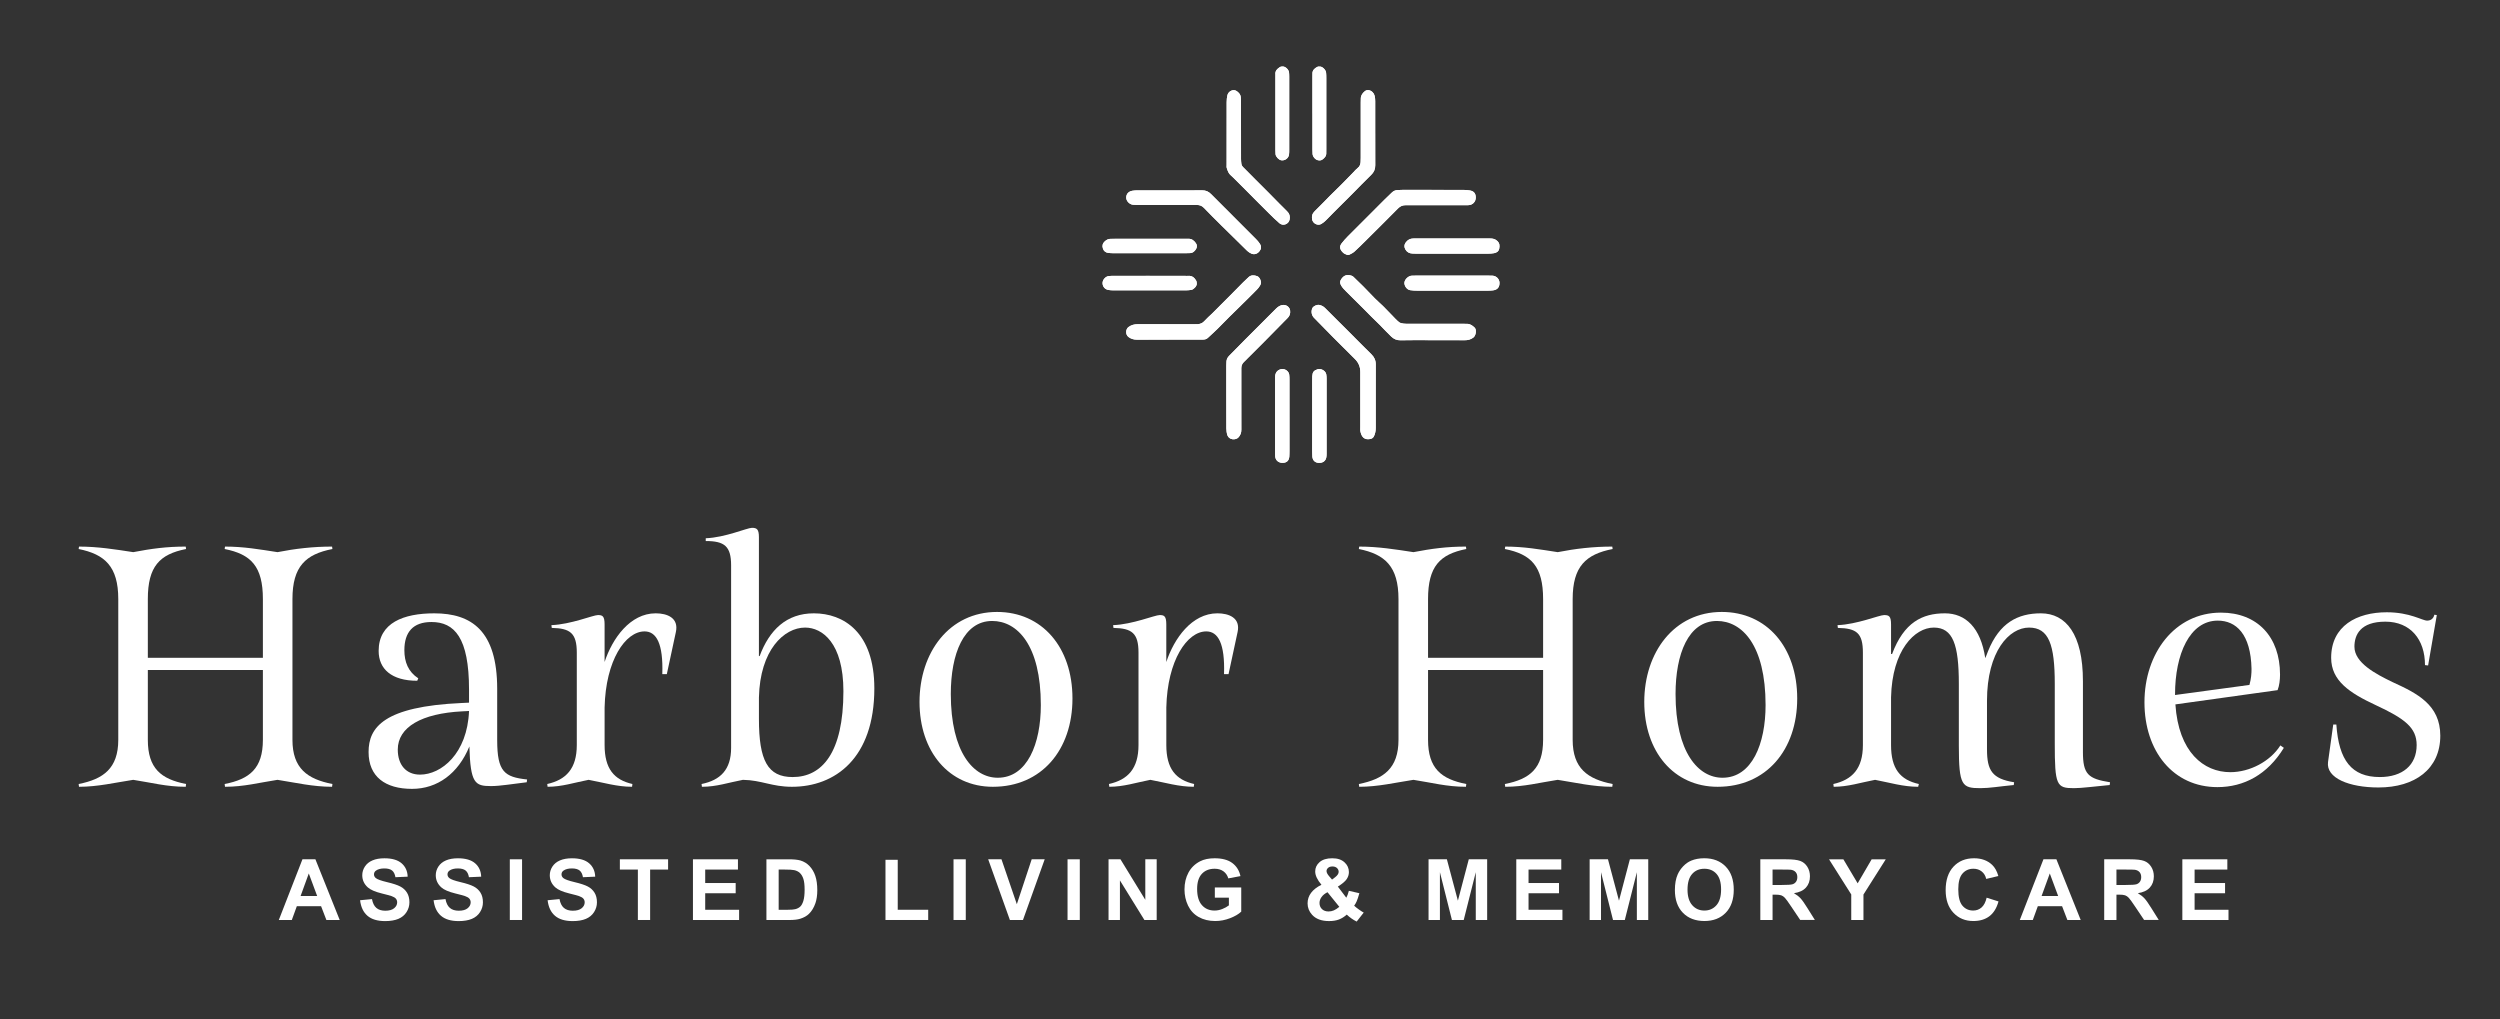 <?xml version="1.0" encoding="UTF-8"?>
<svg xmlns="http://www.w3.org/2000/svg" id="Layer_1" viewBox="0 0 2359 962">
  <rect x="0" y="0" width="2359" height="962" fill="#333333" stroke="none"/>
  <defs>
    <style>.cls-1{fill:#fff;stroke-width:0px;}</style>
  </defs>
  <path class="cls-1" d="M1351.44,321.01c10.15,0,20.31-.05,30.46.03,3.11.03,5.84-.62,8.36-2.55,2.45-1.88,3.35-7.43,1.06-9.49-1.92-1.72-4.03-3.43-6.91-3.4-1.27.01-2.54-.06-3.81-.06-16.59,0-33.18,0-49.77,0-2.08,0-4.19.1-6.25-.16-1.57-.2-3.4-.52-4.56-1.47-2.49-2.04-4.64-4.5-6.91-6.81-2.58-2.63-5.08-5.34-7.71-7.92-2.69-2.64-5.55-5.11-8.22-7.77-3.68-3.68-7.21-7.51-10.87-11.22-3.03-3.06-6.15-6.05-9.27-9.02-.5-.48-1.19-.84-1.86-1.06-4.26-1.39-7.29-.26-9.71,3.45-1.31,2-1.14,3.86.03,5.84,1.3,2.2,3.02,4.01,4.85,5.76,2.67,2.56,5.24,5.21,7.86,7.81,2.68,2.67,5.38,5.32,8.05,8,2.61,2.61,5.17,5.27,7.79,7.87,2.62,2.6,5.32,5.13,7.92,7.75,3.62,3.65,7.07,7.46,10.8,10.99,2.37,2.25,5.11,3.6,8.74,3.51,9.97-.27,19.94-.09,29.91-.09Z"></path>
  <path class="cls-1" d="M1392.54,186.34c0-3.71-1.78-5.98-5.5-6.61-2.13-.36-4.32-.53-6.49-.53-19.04-.04-38.08-.03-57.12-.02-1.54,0-3.08.1-4.62.15-2.19.07-4.01.93-5.57,2.47-2.19,2.17-4.47,4.24-6.65,6.42-11.62,11.59-23.23,23.18-34.8,34.82-2.04,2.05-3.97,4.22-5.74,6.5-2.22,2.85-2.17,5.55,1.27,8.87.94.91,2.28,1.48,3.53,1.97.69.27,1.7.3,2.34-.02,1.69-.83,3.46-1.69,4.84-2.93,3.56-3.22,6.95-6.62,10.36-10,10.29-10.23,20.6-20.43,30.78-30.76,2.15-2.18,4.44-3.07,7.47-3.06,18.13.09,36.27.05,54.4.04,1.54,0,3.08.01,4.62-.06,4.03-.2,6.87-3.22,6.88-7.25Z"></path>
  <path class="cls-1" d="M1370.33,239.37c11.24,0,22.48.02,33.72-.02,1.9,0,3.82-.11,5.68-.44,2.47-.44,4.45-1.69,4.95-4.38.5-2.66.43-5.04-1.89-7.19-2.02-1.87-4.17-2.31-6.68-2.31-23.93.01-47.86.05-71.79-.04-3.52-.01-6.06,1.22-8.03,4.06-1.4,2.02-1.4,4.16-.17,6.31,1.46,2.55,3.6,3.71,6.41,3.87,1.36.08,2.72.14,4.07.14,11.24.01,22.48,0,33.72,0Z"></path>
  <path class="cls-1" d="M1370.26,260.07c-11.51,0-23.02,0-34.53,0-1.27,0-2.54,0-3.8.09-2.93.2-6.22,3.27-6.67,6.16-.48,3.09,2.13,6.96,5.3,7.47,2.31.37,4.69.46,7.04.47,22.02.03,44.04.03,66.07,0,1.72,0,3.45-.08,5.15-.28,4.13-.49,6.23-3.02,6.11-7.21-.1-3.52-2.97-6.43-6.6-6.63-1.45-.08-2.9-.07-4.35-.08-11.24,0-22.47,0-33.71,0Z"></path>
  <path class="cls-1" d="M1351.44,321.01c-9.97,0-19.95-.18-29.91.09-3.63.1-6.37-1.26-8.74-3.51-3.73-3.53-7.18-7.34-10.8-10.99-2.6-2.62-5.3-5.15-7.92-7.75-2.62-2.6-5.18-5.26-7.79-7.87-2.67-2.68-5.37-5.33-8.05-8-2.62-2.61-5.19-5.26-7.86-7.81-1.83-1.75-3.55-3.56-4.85-5.76-1.17-1.98-1.34-3.84-.03-5.84,2.43-3.7,5.45-4.84,9.71-3.45.67.22,1.35.58,1.86,1.06,3.12,2.97,6.24,5.96,9.27,9.02,3.66,3.7,7.19,7.53,10.87,11.22,2.66,2.67,5.53,5.13,8.22,7.77,2.63,2.58,5.13,5.29,7.71,7.92,2.27,2.31,4.41,4.77,6.91,6.81,1.16.95,2.98,1.26,4.56,1.47,2.06.26,4.16.16,6.25.16,16.59,0,33.18,0,49.77,0,1.27,0,2.54.07,3.81.06,2.88-.03,4.99,1.68,6.91,3.4,2.29,2.05,1.39,7.61-1.06,9.49-2.52,1.93-5.25,2.58-8.36,2.55-10.15-.09-20.31-.03-30.46-.03Z"></path>
  <path class="cls-1" d="M1392.54,186.34c0,4.03-2.85,7.04-6.88,7.25-1.54.08-3.08.06-4.62.06-18.13,0-36.27.05-54.4-.04-3.03-.02-5.32.87-7.47,3.06-10.19,10.33-20.5,20.53-30.78,30.76-3.4,3.38-6.8,6.79-10.36,10-1.38,1.25-3.15,2.1-4.84,2.93-.64.32-1.65.29-2.34.02-1.25-.49-2.59-1.06-3.53-1.97-3.45-3.32-3.49-6.02-1.27-8.87,1.77-2.28,3.71-4.45,5.74-6.5,11.57-11.64,23.18-23.23,34.8-34.82,2.18-2.18,4.46-4.25,6.65-6.42,1.56-1.54,3.38-2.4,5.57-2.47,1.54-.05,3.08-.15,4.62-.15,19.04-.01,38.08-.02,57.12.02,2.16,0,4.35.17,6.49.53,3.72.62,5.51,2.89,5.5,6.61Z"></path>
  <path class="cls-1" d="M1370.33,239.37c-11.24,0-22.48,0-33.72,0-1.36,0-2.72-.06-4.07-.14-2.81-.16-4.95-1.32-6.41-3.87-1.23-2.15-1.23-4.3.17-6.31,1.97-2.84,4.5-4.07,8.03-4.06,23.93.09,47.86.06,71.79.04,2.51,0,4.66.44,6.68,2.31,2.32,2.15,2.39,4.53,1.89,7.19-.5,2.69-2.48,3.95-4.95,4.38-1.86.33-3.78.44-5.68.44-11.24.04-22.48.02-33.72.02Z"></path>
  <path class="cls-1" d="M1370.26,260.07c11.24,0,22.47,0,33.71,0,1.45,0,2.9,0,4.35.08,3.63.2,6.5,3.11,6.6,6.63.12,4.19-1.98,6.72-6.11,7.21-1.7.2-3.43.28-5.15.28-22.02.02-44.04.02-66.07,0-2.35,0-4.72-.09-7.04-.47-3.18-.52-5.79-4.38-5.3-7.47.45-2.89,3.74-5.95,6.67-6.16,1.26-.09,2.54-.09,3.8-.09,11.51,0,23.02,0,34.53,0Z"></path>
  <path class="cls-1" d="M1298.12,374.29c0-10.15-.05-20.3.03-30.45.03-3.89-1.39-6.92-4.18-9.62-5.93-5.73-11.68-11.64-17.51-17.47-8.72-8.71-17.44-17.42-26.16-26.13-1.52-1.52-3.34-2.48-5.45-2.88-2.28-.43-5.62,1.14-6.5,3.01-1.4,2.98-.81,6.71,1.49,9.07,6.13,6.27,12.24,12.55,18.42,18.77,6.76,6.8,13.58,13.54,20.37,20.31q4.97,4.96,4.97,12.12c0,17.31,0,34.62,0,51.93,0,1.54-.16,3.13.18,4.61,1.19,5.17,4.01,7.72,9.23,6.67,1.63-.33,2.75-1.13,3.49-2.68,1.17-2.43,1.64-4.96,1.63-7.63-.02-9.88,0-19.76-.01-29.64Z"></path>
  <path class="cls-1" d="M1157.16,374.14h0c0,10.06-.05,20.12.04,30.18.02,2.14.31,4.37.98,6.39,1.43,4.26,7.79,5.16,10.68,1.73,1.73-2.05,2.5-4.25,2.48-6.95-.09-10.6-.03-21.21-.03-31.81,0-8.7.03-17.4,0-26.1,0-2.2.56-4.09,2.14-5.66,6.55-6.52,13.1-13.04,19.6-19.6,7.39-7.46,14.72-14.99,22.11-22.45,1.43-1.45,2.11-3.2,2.26-5.11.4-5.31-4.22-7.83-8.06-6.79-2.19.59-3.88,1.85-5.44,3.42-9.6,9.63-19.24,19.21-28.83,28.85-5.12,5.14-10.15,10.36-15.26,15.49-1.55,1.56-2.46,3.33-2.55,5.52-.05,1.27-.12,2.53-.12,3.8,0,9.7,0,19.39,0,29.09Z"></path>
  <path class="cls-1" d="M1238.2,392.52c0,11.15,0,22.29,0,33.44,0,1.63,0,3.27.14,4.89.29,3.58,2.45,5.7,5.89,5.9,3.98.23,6.68-1.7,7.32-5.32.2-1.15.23-2.35.23-3.52.01-23.56.01-47.12,0-70.68,0-1.35-.08-2.73-.32-4.05-.61-3.31-5.03-5.81-8.22-4.73-3.6,1.22-4.75,2.71-4.96,6.57-.08,1.54-.07,3.08-.07,4.62,0,10.96,0,21.93,0,32.89Z"></path>
  <path class="cls-1" d="M1216.74,392.61c0-11.41,0-22.83,0-34.24,0-1.63-.03-3.27-.23-4.88-.44-3.46-4.51-6.05-7.87-5.13-3.34.92-5.16,3.15-5.4,6.63-.04.63-.04,1.27-.04,1.9,0,23.73,0,47.46,0,71.2,0,1-.01,2,.12,2.98.48,3.51,3.32,5.76,7.09,5.67,3.72-.09,5.85-2.05,6.18-5.83.14-1.62.15-3.26.15-4.89.01-11.14,0-22.28,0-33.42Z"></path>
  <path class="cls-1" d="M1298.13,374.29c0,9.88-.01,19.76,0,29.64,0,2.67-.47,5.2-1.63,7.63-.74,1.55-1.87,2.35-3.49,2.68-5.22,1.05-8.04-1.51-9.23-6.67-.34-1.47-.18-3.07-.18-4.61-.01-17.31,0-34.62,0-51.93q0-7.16-4.97-12.12c-6.79-6.77-13.61-13.51-20.37-20.31-6.18-6.22-12.29-12.5-18.42-18.77-2.3-2.36-2.89-6.09-1.49-9.07.88-1.87,4.22-3.44,6.5-3.01,2.1.4,3.93,1.36,5.45,2.88,8.72,8.71,17.44,17.41,26.16,26.13,5.83,5.83,11.58,11.74,17.51,17.47,2.79,2.7,4.21,5.73,4.18,9.62-.08,10.15-.03,20.3-.03,30.45Z"></path>
  <path class="cls-1" d="M1157.16,374.14c0-9.7,0-19.39,0-29.09,0-1.27.06-2.54.12-3.8.09-2.19,1-3.96,2.55-5.52,5.12-5.13,10.15-10.36,15.26-15.49,9.59-9.63,19.23-19.22,28.83-28.85,1.57-1.57,3.26-2.83,5.44-3.42,3.83-1.04,8.46,1.48,8.06,6.79-.14,1.91-.83,3.66-2.26,5.11-7.39,7.46-14.71,14.99-22.11,22.45-6.5,6.57-13.06,13.08-19.6,19.6-1.58,1.58-2.15,3.47-2.14,5.66.03,8.7,0,17.4,0,26.1,0,10.6-.06,21.21.03,31.81.02,2.7-.74,4.9-2.48,6.95-2.9,3.42-9.26,2.53-10.68-1.73-.68-2.02-.96-4.25-.98-6.39-.1-10.06-.04-20.12-.04-30.18h0Z"></path>
  <path class="cls-1" d="M1238.2,392.52c0-10.96,0-21.93,0-32.89,0-1.54-.01-3.08.07-4.62.21-3.86,1.36-5.35,4.96-6.57,3.19-1.08,7.61,1.42,8.22,4.73.25,1.33.32,2.7.32,4.05.02,23.56.02,47.12,0,70.68,0,1.17-.03,2.37-.23,3.52-.64,3.62-3.34,5.55-7.32,5.32-3.44-.2-5.6-2.32-5.89-5.9-.13-1.62-.13-3.26-.14-4.89-.01-11.15,0-22.29,0-33.44Z"></path>
  <path class="cls-1" d="M1216.74,392.61c0,11.14,0,22.28,0,33.42,0,1.63,0,3.27-.15,4.89-.33,3.77-2.47,5.74-6.18,5.83-3.78.09-6.62-2.16-7.09-5.67-.13-.98-.12-1.99-.12-2.98,0-23.73,0-47.46,0-71.2,0-.63,0-1.27.04-1.9.24-3.48,2.06-5.71,5.4-6.63,3.36-.93,7.43,1.67,7.87,5.13.21,1.61.23,3.25.23,4.88.02,11.41,0,22.83.01,34.24Z"></path>
  <path class="cls-1" d="M1103.37,320.46h0c1.99,0,3.99,0,5.98,0,8.43,0,16.86-.02,25.28,0,1.87,0,3.61-.23,5.04-1.57,3.03-2.83,6.12-5.59,9.08-8.49,3.74-3.67,7.34-7.47,11.05-11.17,3.71-3.7,7.47-7.34,11.2-11.01,4.05-3.99,8.14-7.94,12.11-12.01,2.07-2.12,4.34-4.07,5.84-6.73.71-1.26,1.21-2.53.86-3.86-.55-2.13-1.5-4.28-3.68-5.08-2.61-.96-5.56-1.15-7.76.8-3.58,3.15-6.86,6.66-10.24,10.03-2.62,2.61-5.19,5.27-7.8,7.89-2.8,2.81-5.62,5.6-8.42,8.41-2.49,2.49-4.94,5.01-7.45,7.48-2.71,2.65-5.62,5.12-8.14,7.93-1.68,1.86-3.64,2.58-5.93,2.82-1.08.11-2.17.05-3.26.05-17.85,0-35.71.03-53.56-.02-3.21-.01-6.07.73-8.67,2.62-2.95,2.15-3,7.23-.1,9.41,2.33,1.75,4.89,2.56,7.84,2.54,10.24-.07,20.48-.03,30.72-.03Z"></path>
  <path class="cls-1" d="M1103.41,179.64h0c-9.97,0-19.93-.02-29.9,0-1.62,0-3.27.08-4.87.33-3.77.59-5.99,3.11-5.93,6.58.05,3.15,3,6.3,6.38,6.64,1.98.2,3.98.2,5.97.2,18.03.01,36.06.02,54.08,0,2.66,0,4.86.64,6.8,2.68,5.38,5.62,10.9,11.09,16.43,16.57,8.15,8.08,16.33,16.13,24.56,24.13,1.07,1.04,2.44,1.84,3.8,2.49,2.6,1.25,5.48.43,7.49-1.93,1.97-2.31,2.26-4.68.61-7.24-.97-1.51-2.14-2.94-3.41-4.21-14.2-14.24-28.46-28.42-42.62-42.7-2.4-2.42-4.97-3.62-8.4-3.58-10.33.12-20.65.04-30.98.04Z"></path>
  <path class="cls-1" d="M1084.85,260.29c-11.32,0-22.64,0-33.96.01-1.63,0-3.27.04-4.88.25-2.92.39-5.58,3.49-5.64,6.39-.07,3.38,2.16,6.12,5.53,6.66,1.42.23,2.88.36,4.32.36,23.01.02,46.01.02,69.02,0,1.62,0,3.26-.15,4.86-.42,2.28-.39,5.06-3.35,5.18-5.64.06-1.11-.16-2.4-.72-3.34-1.6-2.71-3.87-4.49-7.3-4.22-1.26.1-2.53-.04-3.8-.04-10.87,0-21.74,0-32.61,0Z"></path>
  <path class="cls-1" d="M1084.44,238.93c11.33,0,22.66,0,33.99,0,1.27,0,2.54-.1,3.8-.08,3.09.06,5.09-1.54,6.49-4.13.96-1.77.88-3.54-.22-5.14-1.76-2.57-3.97-4.47-7.4-4.22-1.08.08-2.17,0-3.26,0-21.94,0-43.87,0-65.81,0-1.27,0-2.54.05-3.81.02-2.3-.05-4.08.82-5.81,2.41-2.13,1.95-2.5,4.17-1.74,6.64.75,2.45,2.59,3.92,5.16,4.23,1.7.2,3.43.26,5.15.27,11.15.02,22.3.01,33.45.01Z"></path>
  <path class="cls-1" d="M1103.37,320.46c-10.24,0-20.48-.04-30.72.03-2.95.02-5.51-.78-7.84-2.54-2.9-2.18-2.85-7.26.1-9.41,2.59-1.89,5.45-2.63,8.67-2.62,17.85.06,35.71.03,53.56.02,1.09,0,2.18.06,3.26-.05,2.29-.24,4.26-.96,5.93-2.82,2.53-2.81,5.44-5.27,8.14-7.93,2.51-2.46,4.96-4.99,7.45-7.48,2.8-2.81,5.63-5.59,8.42-8.41,2.61-2.62,5.18-5.28,7.8-7.89,3.38-3.38,6.66-6.88,10.24-10.03,2.21-1.94,5.15-1.75,7.76-.8,2.18.8,3.13,2.95,3.68,5.08.34,1.33-.15,2.6-.86,3.86-1.51,2.65-3.78,4.6-5.84,6.73-3.96,4.07-8.06,8.02-12.11,12.01-3.73,3.68-7.5,7.31-11.2,11.01-3.71,3.7-7.31,7.51-11.05,11.17-2.96,2.9-6.05,5.66-9.08,8.49-1.43,1.34-3.17,1.57-5.04,1.57-8.43-.02-16.86,0-25.28,0-1.99,0-3.99,0-5.98,0h0Z"></path>
  <path class="cls-1" d="M1103.41,179.64c10.33,0,20.66.08,30.98-.04,3.43-.04,6,1.16,8.4,3.58,14.15,14.29,28.42,28.46,42.62,42.7,1.27,1.27,2.43,2.7,3.41,4.21,1.65,2.57,1.37,4.93-.61,7.24-2.01,2.35-4.89,3.17-7.49,1.93-1.36-.65-2.73-1.45-3.8-2.49-8.23-8-16.41-16.05-24.56-24.13-5.52-5.47-11.05-10.95-16.43-16.57-1.95-2.03-4.14-2.68-6.8-2.68-18.03.03-36.06.02-54.08,0-1.99,0-3.99,0-5.97-.2-3.38-.34-6.32-3.5-6.38-6.64-.06-3.46,2.16-5.99,5.93-6.58,1.6-.25,3.25-.33,4.87-.33,9.97-.03,19.93-.01,29.9-.01h0Z"></path>
  <path class="cls-1" d="M1084.85,260.29c10.87,0,21.74,0,32.61,0,1.27,0,2.54.14,3.8.04,3.43-.28,5.69,1.5,7.3,4.22.55.94.78,2.23.72,3.34-.12,2.29-2.9,5.25-5.18,5.64-1.6.27-3.24.42-4.86.42-23.01.03-46.01.03-69.02,0-1.44,0-2.9-.13-4.32-.36-3.37-.54-5.6-3.28-5.53-6.66.06-2.9,2.73-6,5.64-6.39,1.61-.22,3.25-.25,4.88-.25,11.32-.02,22.64-.01,33.96-.01Z"></path>
  <path class="cls-1" d="M1084.44,238.93c-11.15,0-22.3.01-33.45-.01-1.72,0-3.45-.07-5.15-.27-2.58-.31-4.41-1.77-5.16-4.23-.76-2.48-.38-4.69,1.74-6.64,1.73-1.59,3.51-2.46,5.81-2.41,1.27.03,2.54-.02,3.81-.02,21.94,0,43.87,0,65.81,0,1.09,0,2.18.09,3.26,0,3.43-.26,5.64,1.65,7.4,4.22,1.1,1.6,1.18,3.37.22,5.14-1.4,2.59-3.4,4.19-6.49,4.13-1.27-.02-2.54.08-3.8.08-11.33,0-22.66,0-33.99,0Z"></path>
  <path class="cls-1" d="M1297.66,125.7c0-9.25,0-18.49,0-27.74,0-1.63.06-3.27-.11-4.89-.23-2.27-.69-4.49-2.46-6.18-2.12-2.03-5.19-2.52-7.19-.85-2.04,1.7-3.74,3.73-3.83,6.62-.04,1.36-.09,2.72-.09,4.08,0,17.41,0,34.81,0,52.22,0,1.36.02,2.73-.11,4.07-.21,2.12-.81,4-2.68,5.41-1.5,1.14-2.71,2.65-4.03,4.01-3.66,3.75-7.28,7.53-10.98,11.24-3.7,3.71-7.5,7.32-11.19,11.03-4.85,4.86-9.56,9.86-14.49,14.64-2.29,2.21-2.9,4.74-2.4,7.65.67,3.87,5.31,6.26,8.59,4.37,1.55-.89,2.99-2.07,4.28-3.31,2.6-2.5,5.06-5.17,7.61-7.73,5.88-5.88,11.79-11.73,17.66-17.62,5.87-5.89,11.6-11.93,17.6-17.69,2.7-2.6,3.89-5.48,3.86-9.14-.08-10.06-.03-20.13-.03-30.19Z"></path>
  <path class="cls-1" d="M1171,122.8h0c0-8.88,0-17.77,0-26.65,0-1.54-.03-3.09-.21-4.61-.33-2.77-2.21-4.61-4.39-5.89-2.87-1.69-7.26.51-8.15,4.03-.55,2.17-.76,4.47-.77,6.72-.06,19.85-.03,39.7-.03,59.56,0,.82-.17,1.7.08,2.43.6,1.77,1.16,3.64,2.19,5.16,1.05,1.54,2.65,2.7,3.99,4.04,3.65,3.64,7.31,7.27,10.95,10.92,3.7,3.71,7.38,7.46,11.08,11.17,3.89,3.91,7.77,7.83,11.72,11.69,3.23,3.16,6.4,6.38,9.85,9.29,3.52,2.97,8.8.85,9.63-3.71.51-2.83-.14-5.35-2.33-7.43-2.55-2.43-5-4.96-7.48-7.46-3.68-3.72-7.34-7.48-11.03-11.19-3.76-3.78-7.56-7.51-11.31-11.29-3.82-3.84-7.57-7.75-11.45-11.53-1.04-1.01-1.78-2.06-1.96-3.44-.2-1.52-.34-3.06-.34-4.6-.03-9.06-.02-18.13-.02-27.2Z"></path>
  <path class="cls-1" d="M1216.51,107.23c0-11.5,0-23.01,0-34.51,0-1.45-.02-2.9-.17-4.34-.26-2.52-3.02-5.37-5.51-5.59-1.03-.09-2.29,0-3.12.53-2.5,1.59-4.65,3.55-4.23,6.98.06.53-.01,1.09-.01,1.63,0,23.37,0,46.74,0,70.11,0,1.18.02,2.36.14,3.53.24,2.3,2.98,5.21,5.23,5.65,3.45.67,7.08-1.9,7.49-5.4.18-1.52.18-3.07.18-4.61.01-11.32,0-22.65,0-33.97Z"></path>
  <path class="cls-1" d="M1238.41,107.06c0,11.32,0,22.65,0,33.97,0,1.45,0,2.9.13,4.34.21,2.51,2.58,5.28,4.99,5.8,1.43.31,2.9.33,4.18-.58,2.23-1.58,3.97-3.44,3.74-6.47-.07-.99.04-1.99.04-2.99,0-22.56,0-45.11,0-67.67,0-1.63-.03-3.26-.19-4.88-.24-2.45-2.97-5.42-5.4-5.74-1.03-.14-2.28-.09-3.15.38-2.54,1.4-4.57,3.28-4.33,6.6.08,1.17-.03,2.35-.03,3.53,0,11.23,0,22.47,0,33.7Z"></path>
  <path class="cls-1" d="M1297.66,125.7c0,10.06-.05,20.13.03,30.19.03,3.67-1.16,6.55-3.86,9.14-5.99,5.76-11.73,11.8-17.6,17.69-5.87,5.89-11.78,11.74-17.66,17.62-2.55,2.56-5.01,5.22-7.61,7.73-1.3,1.25-2.73,2.42-4.28,3.31-3.27,1.88-7.92-.5-8.59-4.37-.5-2.91.11-5.44,2.4-7.65,4.93-4.77,9.64-9.77,14.49-14.64,3.7-3.71,7.5-7.32,11.19-11.03,3.7-3.71,7.32-7.5,10.98-11.24,1.33-1.36,2.54-2.87,4.03-4.01,1.86-1.42,2.47-3.3,2.68-5.41.13-1.35.11-2.72.11-4.07,0-17.41,0-34.81,0-52.22,0-1.36.04-2.72.09-4.08.09-2.88,1.79-4.92,3.83-6.62,2-1.67,5.07-1.18,7.19.85,1.77,1.69,2.23,3.91,2.46,6.18.16,1.62.11,3.26.11,4.89,0,9.25,0,18.49,0,27.74Z"></path>
  <path class="cls-1" d="M1171,122.8c0,9.07-.02,18.13.02,27.2,0,1.53.14,3.08.34,4.6.18,1.38.92,2.43,1.96,3.44,3.88,3.77,7.63,7.69,11.45,11.53,3.76,3.78,7.56,7.51,11.31,11.29,3.69,3.71,7.35,7.47,11.03,11.19,2.48,2.5,4.93,5.03,7.48,7.46,2.18,2.08,2.84,4.6,2.33,7.43-.83,4.57-6.11,6.68-9.63,3.71-3.44-2.91-6.62-6.13-9.85-9.29-3.94-3.86-7.82-7.78-11.72-11.69-3.7-3.72-7.38-7.46-11.08-11.17-3.64-3.65-7.3-7.28-10.95-10.92-1.35-1.34-2.95-2.5-3.99-4.04-1.03-1.52-1.59-3.39-2.19-5.16-.25-.74-.08-1.62-.08-2.43,0-19.85-.03-39.7.03-59.56,0-2.24.22-4.55.77-6.72.89-3.52,5.28-5.72,8.15-4.03,2.18,1.28,4.06,3.13,4.39,5.89.18,1.52.21,3.07.21,4.61.02,8.88,0,17.77,0,26.65h0Z"></path>
  <path class="cls-1" d="M1216.51,107.23c0,11.32,0,22.65,0,33.97,0,1.54,0,3.09-.18,4.61-.42,3.51-4.04,6.07-7.49,5.4-2.24-.44-4.98-3.35-5.23-5.65-.12-1.17-.14-2.35-.14-3.53,0-23.37,0-46.74,0-70.11,0-.54.08-1.09.01-1.63-.41-3.44,1.73-5.39,4.23-6.98.83-.53,2.09-.62,3.12-.53,2.49.22,5.25,3.07,5.51,5.59.15,1.44.17,2.89.17,4.34.01,11.5,0,23.01,0,34.51Z"></path>
  <path class="cls-1" d="M1238.41,107.06c0-11.23,0-22.47,0-33.7,0-1.18.11-2.36.03-3.53-.24-3.32,1.79-5.2,4.33-6.6.87-.48,2.12-.52,3.15-.38,2.43.32,5.16,3.29,5.4,5.74.16,1.62.19,3.26.19,4.88.01,22.56,0,45.11,0,67.67,0,1-.11,2-.04,2.99.23,3.03-1.51,4.89-3.74,6.47-1.29.91-2.75.9-4.18.58-2.42-.53-4.78-3.29-4.99-5.8-.12-1.44-.13-2.9-.13-4.34,0-11.32,0-22.65,0-33.97Z"></path>
  <path class="cls-1" d="M275.96,698.13c0,26.9,14.1,37.06,37.72,41.66l-.33,2.62c-18.04,0-34.77-3.94-51.5-6.56-17.06,2.62-31.82,6.56-49.53,6.56l-.33-2.62c23.62-4.59,36.08-14.76,36.08-41.66v-65.93h-108.57v65.93c0,26.9,12.46,37.06,36.08,41.66l-.33,2.62c-18.04,0-32.47-3.94-49.53-6.56-17.06,2.62-33.46,6.56-51.17,6.56l-.33-2.62c23.29-4.59,37.39-14.76,37.39-41.66v-132.84c0-30.83-12.79-42.31-37.39-47.23l.33-2.3c17.71,0,34.11,2.62,51.17,5.25,17.06-3.28,31.49-5.25,49.53-5.25l.33,2.3c-24.93,4.92-36.08,16.4-36.08,47.23v55.43h108.57v-55.43c0-30.83-11.15-42.31-36.08-47.23l.33-2.3c17.71,0,32.47,2.62,49.53,5.25,16.73-3.28,33.46-5.25,51.5-5.25l.33,2.3c-25.26,4.92-37.72,16.4-37.72,47.23v132.84Z"></path>
  <path class="cls-1" d="M469.15,698.46c0,29.85,6.89,34.77,28.21,37.06l-.33,2.62c-14.1,1.64-24.93,3.61-33.78,3.61-15.09,0-19.35-2.62-20.34-37.39-10.5,25.58-30.18,40.02-54.12,40.02-25.26,0-41-11.48-41-34.77s14.43-42.97,87.9-46.25l6.89-.33v-12.46c0-48.87-13.78-63.63-35.43-63.63-17.38,0-25.58,9.51-25.58,26.57,0,11.15,3.61,20.34,13.12,26.57l-.98,2.3c-24.27,0-36.41-11.15-36.41-28.21,0-26.57,23.62-35.42,52.48-35.42,35.1,0,59.37,16.4,59.37,71.18v48.54ZM442.58,670.9l-6.56.33c-38.05,1.97-60.68,14.76-60.68,36.08,0,14.43,7.87,23.62,20.99,23.62,20.01,0,44.61-19.68,46.25-60.02Z"></path>
  <path class="cls-1" d="M570.49,624.65c7.22-21.97,23.95-45.92,48.22-45.92,10.82,0,21.98,4.26,19.03,17.71l-8.53,39.69h-4.26c.98-28.86-5.58-40.34-16.73-40.34-18.04,0-36.74,27.22-37.72,71.83v35.42c0,22.3,8.86,32.8,26.24,36.74l-.33,2.62c-14.11,0-26.9-3.94-41-6.56-13.45,2.62-25.26,6.56-38.7,6.56l-.33-2.62c17.71-3.94,27.88-14.43,27.88-36.74v-87.25c0-18.37-6.23-22.96-23.62-23.29l-.33-2.62c18.37-.66,39.36-9.51,43.95-9.51,4.26,0,6.23.98,6.23,8.86v35.42Z"></path>
  <path class="cls-1" d="M716.13,619.08h.66c9.18-24.6,25.26-40.34,51.17-40.34,27.88,0,57.07,17.71,57.07,70.85,0,65.93-37.06,92.82-77.74,92.82-19.02,0-28.54-6.23-46.25-6.56-13.78,2.62-24.93,6.56-38.71,6.56l-.33-2.62c17.71-3.61,27.88-13.45,27.88-34.11v-172.2c0-18.04-6.23-22.96-23.94-22.96v-2.62c18.37-.66,39.03-9.84,43.62-9.84s6.56,1.31,6.56,8.86v112.18ZM759.75,592.18c-20.01,0-42.64,21.32-43.62,65.93v20.34c0,39.03,8.2,54.78,31.82,54.78,27.55,0,47.89-22.63,47.89-81.02,0-45.59-20.01-60.02-36.08-60.02Z"></path>
  <path class="cls-1" d="M936.87,742.41c-41.33,0-69.21-33.13-69.21-80.03s28.21-84.95,73.14-84.95c42.31,0,71.18,33.13,71.18,81.67s-29.19,83.31-75.11,83.31ZM936.21,585.95c-26.9,0-39.03,31.16-39.03,68.88,0,55.43,21.65,79.05,44.28,79.05,27.88,0,40.67-32.14,40.67-68.55,0-56.75-22.3-79.38-45.92-79.38Z"></path>
  <path class="cls-1" d="M1100.54,624.65c7.22-21.97,23.94-45.92,48.22-45.92,10.82,0,21.98,4.26,19.02,17.71l-8.53,39.69h-4.26c.98-28.86-5.58-40.34-16.73-40.34-18.04,0-36.74,27.22-37.72,71.83v35.42c0,22.3,8.86,32.8,26.24,36.74l-.33,2.62c-14.1,0-26.9-3.94-41-6.56-13.45,2.62-25.26,6.56-38.71,6.56l-.33-2.62c17.71-3.94,27.88-14.43,27.88-36.74v-87.25c0-18.37-6.23-22.96-23.62-23.29l-.33-2.62c18.37-.66,39.36-9.51,43.95-9.51,4.26,0,6.23.98,6.23,8.86v35.42Z"></path>
  <path class="cls-1" d="M1483.97,698.13c0,26.9,14.1,37.06,37.72,41.66l-.33,2.62c-18.04,0-34.77-3.94-51.5-6.56-17.06,2.62-31.82,6.56-49.53,6.56l-.33-2.62c23.62-4.59,36.08-14.76,36.08-41.66v-65.93h-108.57v65.93c0,26.9,12.46,37.06,36.08,41.66l-.33,2.62c-18.04,0-32.47-3.94-49.53-6.56-17.06,2.62-33.46,6.56-51.17,6.56l-.33-2.62c23.29-4.59,37.39-14.76,37.39-41.66v-132.84c0-30.83-12.79-42.31-37.39-47.23l.33-2.3c17.71,0,34.11,2.62,51.17,5.25,17.05-3.28,31.49-5.25,49.53-5.25l.33,2.3c-24.93,4.92-36.08,16.4-36.08,47.23v55.43h108.57v-55.43c0-30.83-11.15-42.31-36.08-47.23l.33-2.3c17.71,0,32.47,2.62,49.53,5.25,16.73-3.28,33.46-5.25,51.5-5.25l.33,2.3c-25.26,4.92-37.72,16.4-37.72,47.23v132.84Z"></path>
  <path class="cls-1" d="M1620.74,742.41c-41.33,0-69.21-33.13-69.21-80.03s28.21-84.95,73.14-84.95c42.31,0,71.18,33.13,71.18,81.67s-29.19,83.31-75.11,83.31ZM1620.08,585.95c-26.9,0-39.03,31.16-39.03,68.88,0,55.43,21.65,79.05,44.28,79.05,27.88,0,40.67-32.14,40.67-68.55,0-56.75-22.3-79.38-45.92-79.38Z"></path>
  <path class="cls-1" d="M1874.94,707.31c0,19.68,4.92,27.55,25.58,30.83l-.33,2.62c-13.78,1.31-22.63,2.95-31.49,2.95-17.38,0-20.34-2.3-20.34-40.02v-58.38c0-37.06-5.58-53.13-23.62-53.13s-39.36,21.32-40.35,65.93v44.94c0,22.3,8.53,32.8,26.24,36.74l-.65,2.62c-14.11,0-26.9-3.94-40.67-6.56-13.78,2.62-25.58,6.56-39.03,6.56l-.33-2.62c17.71-3.94,27.88-14.43,27.88-36.74v-87.25c0-18.37-5.9-22.96-23.62-23.29l-.33-2.62c18.37-.66,39.36-9.51,43.95-9.51s6.56.98,6.56,8.86v27.88h.98c11.15-29.85,28.54-38.38,49.86-38.38,19.35,0,33.78,13.45,38.05,42.31.98-1.97,1.64-4.26,2.62-6.56,10.82-26.9,28.21-35.75,49.86-35.75,23.62,0,39.69,19.68,39.69,63.96v66.91c0,20.99,4.92,25.26,25.58,28.54l-.33,2.62c-14.43,1.31-26.24,2.95-33.78,2.95-16.4,0-18.04-2.62-18.04-42.31v-56.09c0-37.06-5.58-53.13-24.27-53.13s-39.69,22.3-39.69,69.21v45.92Z"></path>
  <path class="cls-1" d="M2151.44,636.46c0,5.25-.66,10.5-2.3,14.76l-96.43,13.45c2.95,44.94,26.57,63.96,51.82,63.96,18.37,0,37.72-10.17,47.23-25.26l3.28,2.3c-15.42,25.26-37.72,37.06-62.65,37.06-41.66,0-68.88-33.79-68.88-80.03s28.54-84.62,72.16-84.62c34.44,0,55.76,22.96,55.76,58.38ZM2052.38,655.81l70.19-9.51c1.64-5.9,1.97-10.82,1.97-15.09-.66-33.13-14.76-45.59-31.82-45.59-26.57,0-40.35,31.82-40.35,69.54v.65Z"></path>
  <path class="cls-1" d="M2290.18,585.62c2.95,0,5.9-1.31,6.89-5.58l2.3.33-8.2,47.56-2.95-.33c0-24.27-13.78-41-37.39-41s-29.19,12.46-29.19,23.62c0,15.09,19.68,25.58,36.08,33.46,22.96,10.5,44.94,21.32,44.94,50.51,0,31.49-23.95,48.87-58.38,48.87-27.55,0-49.53-8.86-47.56-23.95l4.92-35.42h2.95c2.29,33.79,14.43,49.53,41,49.53,21.32,0,34.77-11.15,34.77-30.18,0-16.4-11.15-24.93-38.7-37.72-24.6-11.48-41.98-22.96-41.98-44.61,0-30.18,24.27-42.97,52.48-42.97,21.97,0,33.46,7.87,38.05,7.87Z"></path>
  <path class="cls-1" d="M320.56,868.1h-12.58l-5-13.01h-22.89l-4.73,13.01h-12.27l22.3-57.27h12.23l22.93,57.27ZM299.27,845.45l-7.89-21.25-7.73,21.25h15.62Z"></path>
  <path class="cls-1" d="M339.76,849.47l11.25-1.09c.68,3.78,2.05,6.55,4.12,8.32,2.07,1.77,4.86,2.66,8.38,2.66,3.72,0,6.53-.79,8.42-2.36,1.89-1.57,2.83-3.42,2.83-5.53,0-1.35-.4-2.51-1.19-3.46-.79-.95-2.18-1.78-4.16-2.48-1.35-.47-4.44-1.3-9.26-2.5-6.2-1.54-10.55-3.42-13.05-5.66-3.52-3.15-5.27-6.99-5.27-11.52,0-2.92.83-5.64,2.48-8.18,1.65-2.54,4.04-4.47,7.15-5.8,3.11-1.33,6.87-1.99,11.27-1.99,7.19,0,12.6,1.58,16.23,4.73,3.63,3.15,5.54,7.36,5.72,12.62l-11.56.51c-.5-2.94-1.56-5.06-3.18-6.35-1.63-1.29-4.07-1.93-7.32-1.93s-5.99.69-7.89,2.07c-1.22.89-1.84,2.07-1.84,3.55,0,1.36.57,2.51,1.72,3.48,1.46,1.22,5,2.5,10.62,3.83s9.79,2.7,12.48,4.12c2.7,1.42,4.8,3.36,6.33,5.82s2.29,5.5,2.29,9.12c0,3.28-.91,6.36-2.73,9.22-1.82,2.87-4.4,4.99-7.73,6.39-3.33,1.39-7.49,2.09-12.46,2.09-7.24,0-12.8-1.67-16.68-5.02-3.88-3.35-6.2-8.22-6.95-14.63Z"></path>
  <path class="cls-1" d="M409.12,849.47l11.25-1.09c.68,3.78,2.05,6.55,4.12,8.32,2.07,1.77,4.86,2.66,8.38,2.66,3.72,0,6.53-.79,8.42-2.36,1.89-1.57,2.83-3.42,2.83-5.53,0-1.35-.4-2.51-1.19-3.46-.79-.95-2.18-1.78-4.16-2.48-1.35-.47-4.44-1.3-9.26-2.5-6.2-1.54-10.55-3.42-13.05-5.66-3.52-3.15-5.27-6.99-5.27-11.52,0-2.92.83-5.64,2.48-8.18,1.65-2.54,4.04-4.47,7.15-5.8,3.11-1.33,6.87-1.99,11.27-1.99,7.19,0,12.6,1.58,16.23,4.73,3.63,3.15,5.54,7.36,5.72,12.62l-11.56.51c-.5-2.94-1.56-5.06-3.18-6.35-1.63-1.29-4.07-1.93-7.32-1.93s-5.99.69-7.89,2.07c-1.22.89-1.84,2.07-1.84,3.55,0,1.36.57,2.51,1.72,3.48,1.46,1.22,5,2.5,10.62,3.83s9.79,2.7,12.48,4.12c2.7,1.42,4.8,3.36,6.33,5.82s2.29,5.5,2.29,9.12c0,3.28-.91,6.36-2.73,9.22-1.82,2.87-4.4,4.99-7.73,6.39-3.33,1.39-7.49,2.09-12.46,2.09-7.24,0-12.8-1.67-16.68-5.02-3.88-3.35-6.2-8.22-6.95-14.63Z"></path>
  <path class="cls-1" d="M481.06,868.1v-57.27h11.56v57.27h-11.56Z"></path>
  <path class="cls-1" d="M516.71,849.47l11.25-1.09c.68,3.78,2.05,6.55,4.12,8.32,2.07,1.77,4.86,2.66,8.38,2.66,3.72,0,6.53-.79,8.42-2.36,1.89-1.57,2.83-3.42,2.83-5.53,0-1.35-.4-2.51-1.19-3.46-.79-.95-2.18-1.78-4.16-2.48-1.35-.47-4.44-1.3-9.26-2.5-6.2-1.54-10.55-3.42-13.05-5.66-3.52-3.15-5.27-6.99-5.27-11.52,0-2.92.83-5.64,2.48-8.18,1.65-2.54,4.04-4.47,7.15-5.8,3.11-1.33,6.87-1.99,11.27-1.99,7.19,0,12.6,1.58,16.23,4.73,3.63,3.15,5.54,7.36,5.72,12.62l-11.56.51c-.5-2.94-1.56-5.06-3.18-6.35-1.63-1.29-4.07-1.93-7.32-1.93s-5.99.69-7.89,2.07c-1.22.89-1.84,2.07-1.84,3.55,0,1.36.57,2.51,1.72,3.48,1.46,1.22,5,2.5,10.62,3.83s9.79,2.7,12.48,4.12c2.7,1.42,4.8,3.36,6.33,5.82s2.29,5.5,2.29,9.12c0,3.28-.91,6.36-2.73,9.22-1.82,2.87-4.4,4.99-7.73,6.39-3.33,1.39-7.49,2.09-12.46,2.09-7.24,0-12.8-1.67-16.68-5.02-3.88-3.35-6.2-8.22-6.95-14.63Z"></path>
  <path class="cls-1" d="M601.89,868.1v-47.58h-16.99v-9.69h45.51v9.69h-16.95v47.58h-11.56Z"></path>
  <path class="cls-1" d="M653.87,868.1v-57.27h42.46v9.69h-30.9v12.7h28.75v9.65h-28.75v15.59h31.99v9.65h-43.55Z"></path>
  <path class="cls-1" d="M723.19,810.84h21.13c4.77,0,8.4.37,10.9,1.09,3.36.99,6.24,2.75,8.63,5.27,2.4,2.53,4.22,5.62,5.47,9.28,1.25,3.66,1.88,8.17,1.88,13.54,0,4.71-.59,8.78-1.76,12.19-1.43,4.17-3.48,7.54-6.13,10.12-2.01,1.95-4.71,3.48-8.12,4.57-2.55.81-5.96,1.21-10.23,1.21h-21.76v-57.27ZM734.75,820.53v37.93h8.63c3.23,0,5.56-.18,6.99-.55,1.88-.47,3.43-1.26,4.67-2.38,1.24-1.12,2.25-2.96,3.03-5.53.78-2.56,1.17-6.06,1.17-10.49s-.39-7.82-1.17-10.2c-.78-2.37-1.88-4.22-3.28-5.55s-3.19-2.23-5.35-2.7c-1.62-.36-4.78-.55-9.49-.55h-5.2Z"></path>
  <path class="cls-1" d="M835.54,868.1v-56.8h11.56v47.15h28.75v9.65h-40.31Z"></path>
  <path class="cls-1" d="M899.74,868.1v-57.27h11.56v57.27h-11.56Z"></path>
  <path class="cls-1" d="M952.93,868.1l-20.47-57.27h12.54l14.49,42.38,14.02-42.38h12.27l-20.51,57.27h-12.34Z"></path>
  <path class="cls-1" d="M1007.33,868.1v-57.27h11.56v57.27h-11.56Z"></path>
  <path class="cls-1" d="M1046.02,868.1v-57.27h11.25l23.44,38.24v-38.24h10.74v57.27h-11.6l-23.09-37.34v37.34h-10.74Z"></path>
  <path class="cls-1" d="M1146.32,847.05v-9.65h24.92v22.81c-2.42,2.34-5.93,4.41-10.53,6.19-4.6,1.78-9.25,2.68-13.96,2.68-5.99,0-11.21-1.26-15.66-3.77-4.45-2.51-7.8-6.11-10.04-10.78-2.24-4.67-3.36-9.76-3.36-15.25,0-5.96,1.25-11.26,3.75-15.9,2.5-4.63,6.16-8.19,10.98-10.66,3.67-1.9,8.24-2.85,13.71-2.85,7.11,0,12.66,1.49,16.66,4.47,4,2.98,6.57,7.1,7.71,12.36l-11.48,2.15c-.81-2.81-2.32-5.03-4.55-6.66-2.23-1.63-5.01-2.44-8.34-2.44-5.05,0-9.07,1.6-12.05,4.8-2.98,3.2-4.47,7.96-4.47,14.26,0,6.8,1.51,11.89,4.53,15.29,3.02,3.4,6.98,5.1,11.88,5.1,2.42,0,4.85-.47,7.29-1.43,2.43-.95,4.52-2.1,6.27-3.46v-7.27h-13.24Z"></path>
  <path class="cls-1" d="M1286.8,861.11l-6.64,8.48c-3.26-1.59-6.38-3.78-9.38-6.56-2.32,2.08-4.78,3.62-7.38,4.61-2.6.99-5.7,1.48-9.3,1.48-7.14,0-12.5-2-16.09-6.02-2.79-3.1-4.18-6.67-4.18-10.7,0-3.67,1.09-6.97,3.28-9.9s5.46-5.47,9.8-7.64c-1.95-2.32-3.42-4.52-4.41-6.62-.99-2.1-1.48-4.08-1.48-5.96,0-3.46,1.39-6.4,4.16-8.81,2.77-2.41,6.72-3.61,11.86-3.61s8.81,1.26,11.6,3.79c2.79,2.53,4.18,5.61,4.18,9.26,0,2.32-.69,4.52-2.07,6.6-1.38,2.08-4.17,4.44-8.36,7.07l7.97,10.51c.94-1.67,1.74-3.84,2.42-6.52l9.92,2.27c-.99,3.52-1.85,6.09-2.58,7.71-.73,1.63-1.51,2.99-2.34,4.08,1.22,1.15,2.81,2.4,4.75,3.77,1.94,1.37,3.37,2.27,4.28,2.71ZM1252.62,841.89c-2.53,1.28-4.41,2.81-5.66,4.61s-1.88,3.63-1.88,5.51c0,2.37.77,4.3,2.32,5.8,1.55,1.5,3.63,2.25,6.23,2.25,1.72,0,3.37-.34,4.96-1.02,1.59-.68,3.32-1.8,5.2-3.36l-11.17-13.79ZM1256.91,829.98l2.97-2.27c2.19-1.69,3.28-3.37,3.28-5.04,0-1.41-.53-2.6-1.58-3.59-1.05-.99-2.48-1.48-4.28-1.48s-3.11.44-4.1,1.31c-.99.87-1.48,1.88-1.48,3.03,0,1.36.83,3,2.5,4.92l2.7,3.12Z"></path>
  <path class="cls-1" d="M1347.98,868.1v-57.27h17.3l10.39,39.06,10.27-39.06h17.34v57.27h-10.74v-45.08l-11.37,45.08h-11.13l-11.33-45.08v45.08h-10.74Z"></path>
  <path class="cls-1" d="M1430.77,868.1v-57.27h42.46v9.69h-30.9v12.7h28.75v9.65h-28.75v15.59h31.99v9.65h-43.55Z"></path>
  <path class="cls-1" d="M1499.98,868.1v-57.27h17.3l10.39,39.06,10.27-39.06h17.34v57.27h-10.74v-45.08l-11.37,45.08h-11.13l-11.33-45.08v45.08h-10.74Z"></path>
  <path class="cls-1" d="M1580.43,839.82c0-5.83.87-10.73,2.62-14.69,1.3-2.92,3.08-5.53,5.33-7.85,2.25-2.32,4.72-4.04,7.4-5.16,3.57-1.51,7.68-2.27,12.34-2.27,8.44,0,15.19,2.62,20.25,7.85,5.06,5.23,7.6,12.51,7.6,21.84s-2.51,16.48-7.54,21.7c-5.03,5.22-11.75,7.83-20.16,7.83s-15.29-2.6-20.31-7.79c-5.03-5.2-7.54-12.35-7.54-21.46ZM1592.34,839.43c0,6.48,1.5,11.4,4.49,14.75,2.99,3.35,6.8,5.02,11.41,5.02s8.39-1.66,11.35-4.98c2.96-3.32,4.43-8.3,4.43-14.94s-1.44-11.46-4.32-14.69c-2.88-3.23-6.7-4.84-11.46-4.84s-8.61,1.63-11.52,4.9c-2.92,3.27-4.38,8.2-4.38,14.79Z"></path>
  <path class="cls-1" d="M1661.04,868.1v-57.27h24.34c6.12,0,10.57.52,13.34,1.54,2.77,1.03,4.99,2.86,6.66,5.49,1.67,2.63,2.5,5.64,2.5,9.02,0,4.3-1.26,7.85-3.79,10.64-2.53,2.8-6.3,4.56-11.33,5.29,2.5,1.46,4.56,3.06,6.19,4.8,1.63,1.75,3.82,4.84,6.58,9.3l6.99,11.17h-13.83l-8.36-12.46c-2.97-4.45-5-7.26-6.09-8.42-1.09-1.16-2.25-1.95-3.48-2.38-1.22-.43-3.16-.64-5.82-.64h-2.34v23.91h-11.56ZM1672.6,835.06h8.55c5.55,0,9.01-.23,10.39-.7,1.38-.47,2.46-1.28,3.24-2.42.78-1.14,1.17-2.58,1.17-4.3,0-1.93-.51-3.48-1.54-4.67-1.03-1.18-2.48-1.93-4.36-2.25-.94-.13-3.75-.2-8.44-.2h-9.02v14.53Z"></path>
  <path class="cls-1" d="M1746.84,868.1v-24.1l-20.98-33.16h13.55l13.48,22.66,13.2-22.66h13.32l-21.05,33.24v24.02h-11.52Z"></path>
  <path class="cls-1" d="M1874.58,847.05l11.21,3.55c-1.72,6.25-4.58,10.89-8.57,13.93-4,3.04-9.07,4.55-15.21,4.55-7.6,0-13.85-2.6-18.75-7.79-4.9-5.2-7.34-12.3-7.34-21.31,0-9.53,2.46-16.93,7.38-22.21s11.39-7.91,19.41-7.91c7,0,12.7,2.07,17.07,6.21,2.6,2.45,4.56,5.96,5.86,10.55l-11.45,2.73c-.68-2.97-2.09-5.31-4.24-7.03s-4.76-2.58-7.83-2.58c-4.25,0-7.69,1.52-10.33,4.57-2.64,3.05-3.96,7.98-3.96,14.8,0,7.24,1.3,12.4,3.91,15.47,2.6,3.07,5.99,4.61,10.16,4.61,3.07,0,5.72-.98,7.93-2.93,2.21-1.95,3.8-5.03,4.77-9.22Z"></path>
  <path class="cls-1" d="M1963.36,868.1h-12.58l-5-13.01h-22.89l-4.73,13.01h-12.27l22.3-57.27h12.23l22.93,57.27ZM1942.07,845.45l-7.89-21.25-7.73,21.25h15.62Z"></path>
  <path class="cls-1" d="M1985.53,868.1v-57.27h24.34c6.12,0,10.57.52,13.34,1.54,2.77,1.03,4.99,2.86,6.66,5.49,1.67,2.63,2.5,5.64,2.5,9.02,0,4.3-1.26,7.85-3.79,10.64-2.53,2.8-6.3,4.56-11.33,5.29,2.5,1.46,4.56,3.06,6.19,4.8,1.63,1.75,3.82,4.84,6.58,9.3l6.99,11.17h-13.83l-8.36-12.46c-2.97-4.45-5-7.26-6.09-8.42-1.09-1.16-2.25-1.95-3.48-2.38-1.22-.43-3.16-.64-5.82-.64h-2.34v23.91h-11.56ZM1997.09,835.06h8.55c5.55,0,9.01-.23,10.39-.7,1.38-.47,2.46-1.28,3.24-2.42.78-1.14,1.17-2.58,1.17-4.3,0-1.93-.51-3.48-1.54-4.67-1.03-1.18-2.48-1.93-4.36-2.25-.94-.13-3.75-.2-8.44-.2h-9.02v14.53Z"></path>
  <path class="cls-1" d="M2059.26,868.1v-57.27h42.46v9.69h-30.9v12.7h28.75v9.65h-28.75v15.59h31.99v9.65h-43.55Z"></path>
</svg>
